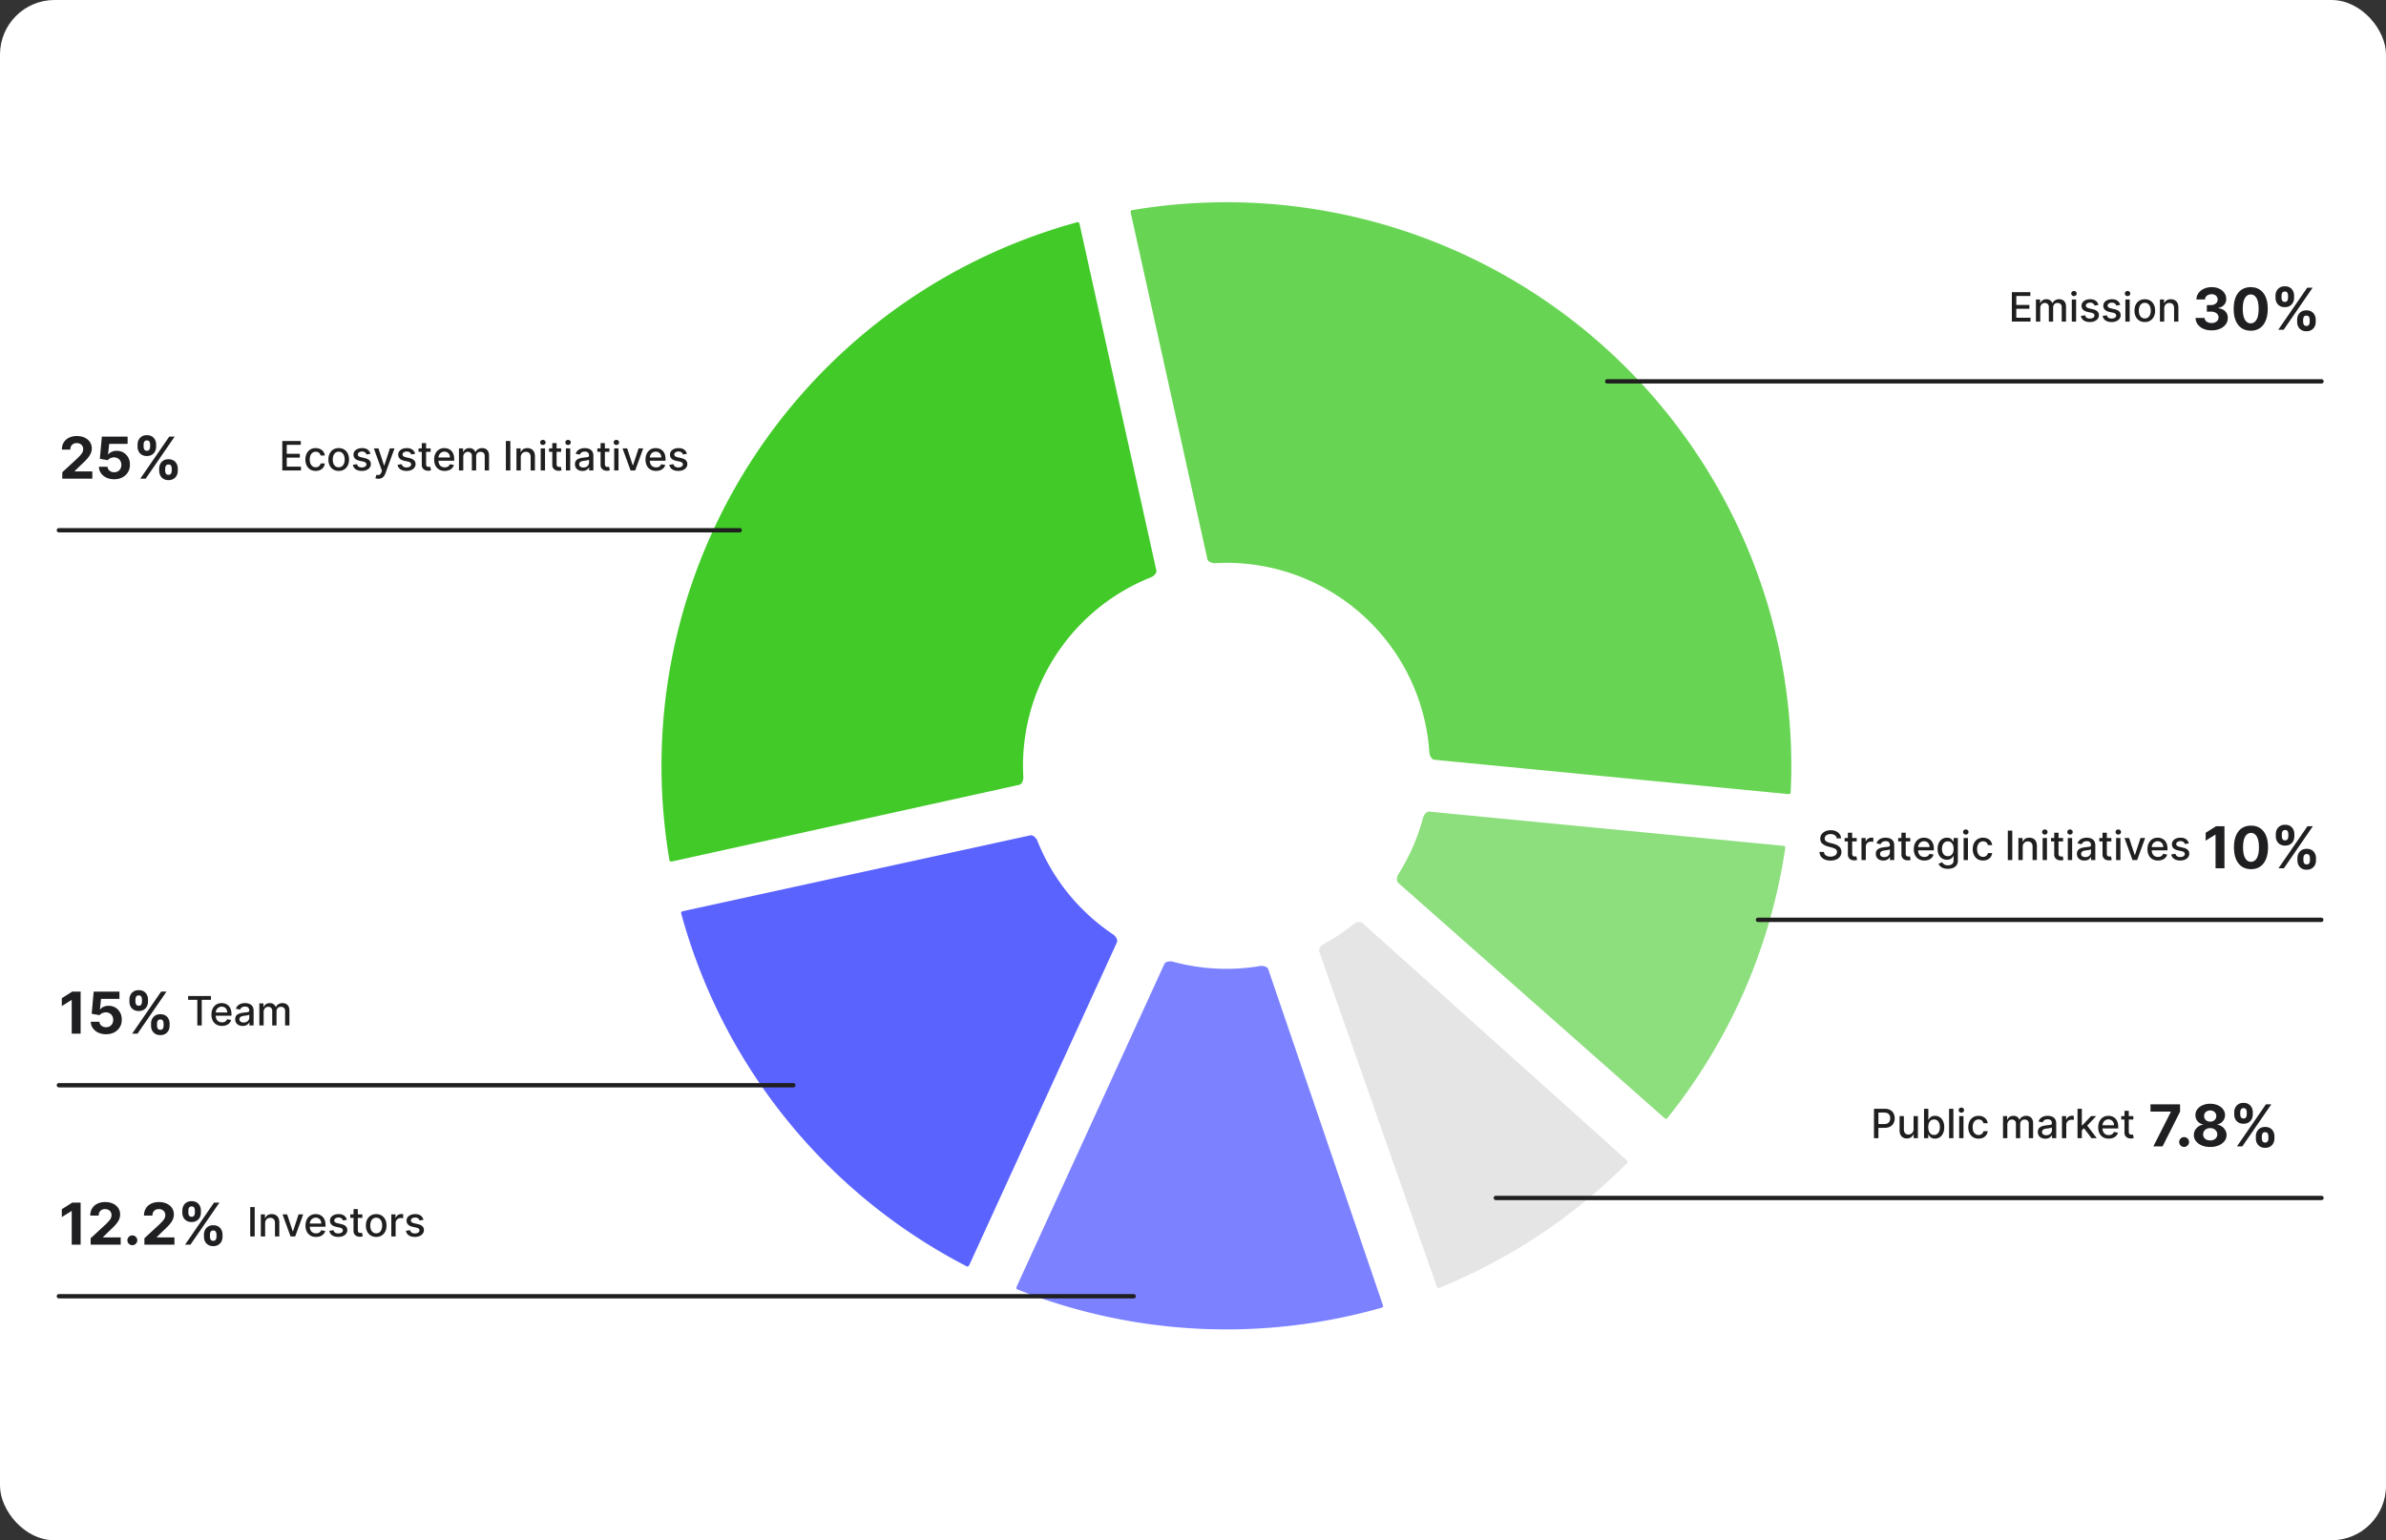 <svg xmlns="http://www.w3.org/2000/svg" width="350" height="226" fill="none"><rect width="100%" height="100%" fill="#333333" stroke="none"/><rect width="350" height="226" fill="#fff" rx="8"/><path fill="#fff" d="M8 26h333.929v174.114H8z"/><mask id="a" width="105" height="96" x="162" y="25" maskUnits="userSpaceOnUse" style="mask-type:luminance"><path fill="#fff" d="M261.956 120.324c2.336.227 4.425-1.48 4.537-3.819a86.357 86.357 0 0 0-5.906-35.779 86.516 86.516 0 0 0-23.187-33.11 86.755 86.755 0 0 0-35.722-18.997 86.86 86.86 0 0 0-36.299-1.552c-2.314.392-3.761 2.667-3.255 4.954l11.251 50.858c.506 2.287 2.779 3.695 5.122 3.569a26.03 26.03 0 0 1 18.652 6.494 25.962 25.962 0 0 1 6.956 9.933 25.901 25.901 0 0 1 1.744 7.766c.156 2.337 1.829 4.42 4.165 4.646l51.942 5.037Z"/></mask><g mask="url(#a)"><path fill="#67D553" stroke="#fff" stroke-linejoin="round" stroke-width="7.657" d="M261.956 120.324c2.336.227 4.425-1.48 4.537-3.819a86.357 86.357 0 0 0-5.906-35.779 86.516 86.516 0 0 0-23.187-33.11 86.755 86.755 0 0 0-35.722-18.997 86.86 86.86 0 0 0-36.299-1.552c-2.314.392-3.761 2.667-3.255 4.954l11.251 50.858c.506 2.287 2.779 3.695 5.122 3.569a26.03 26.03 0 0 1 18.652 6.494 25.962 25.962 0 0 1 6.956 9.933 25.901 25.901 0 0 1 1.744 7.766c.156 2.337 1.829 4.42 4.165 4.646l51.942 5.037Z"/></g><mask id="b" width="81" height="103" x="93" y="28" maskUnits="userSpaceOnUse" style="mask-type:luminance"><path fill="#fff" d="M162.092 32.028c-.507-2.287-2.779-3.741-5.043-3.124a86.774 86.774 0 0 0-26.843 12.565 86.586 86.586 0 0 0-23.402 24.376 86.41 86.41 0 0 0-12.275 31.459 86.355 86.355 0 0 0-.093 29.589c.393 2.309 2.673 3.752 4.965 3.246l50.954-11.25c2.292-.505 3.702-2.774 3.574-5.113a25.906 25.906 0 0 1 4.041-15.366 25.982 25.982 0 0 1 12.255-10.138c2.179-.87 3.645-3.103 3.139-5.39l-11.272-50.854Z"/></mask><g mask="url(#b)"><path fill="#41CA28" stroke="#fff" stroke-linejoin="round" stroke-width="7.657" d="M162.092 32.028c-.507-2.287-2.779-3.741-5.043-3.124a86.774 86.774 0 0 0-26.843 12.565 86.586 86.586 0 0 0-23.402 24.376 86.41 86.41 0 0 0-12.275 31.459 86.355 86.355 0 0 0-.093 29.589c.393 2.309 2.673 3.752 4.965 3.246l50.954-11.25c2.292-.505 3.702-2.774 3.574-5.113a25.906 25.906 0 0 1 4.041-15.366 25.982 25.982 0 0 1 12.255-10.138c2.179-.87 3.645-3.103 3.139-5.39l-11.272-50.854Z"/></g><mask id="c" width="72" height="72" x="96" y="118" maskUnits="userSpaceOnUse" style="mask-type:luminance"><path fill="#fff" d="M99.36 129.957c-2.293.501-3.755 2.766-3.142 5.027a86.468 86.468 0 0 0 16.214 31.72 86.672 86.672 0 0 0 27.642 22.517c2.085 1.075 4.612.127 5.587-2.003l21.672-47.38c.974-2.131.008-4.62-1.941-5.926a25.993 25.993 0 0 1-9.658-11.945c-.868-2.176-3.101-3.645-5.394-3.144l-50.98 11.134Z"/></mask><g mask="url(#c)"><path fill="#5B63FF" stroke="#fff" stroke-linejoin="round" stroke-width="7.657" d="M99.36 129.957c-2.293.501-3.755 2.766-3.142 5.027a86.468 86.468 0 0 0 16.214 31.72 86.672 86.672 0 0 0 27.642 22.517c2.085 1.075 4.612.127 5.587-2.003l21.672-47.38c.974-2.131.008-4.62-1.941-5.926a25.993 25.993 0 0 1-9.658-11.945c-.868-2.176-3.101-3.645-5.394-3.144l-50.98 11.134Z"/></g><mask id="d" width="65" height="53" x="201" y="115" maskUnits="userSpaceOnUse" style="mask-type:luminance"><path fill="#fff" d="M241.621 166.917c1.757 1.553 4.452 1.396 5.92-.432a86.434 86.434 0 0 0 18.136-41.575c.34-2.318-1.381-4.393-3.717-4.619l-51.944-5.015c-2.336-.226-4.379 1.497-4.982 3.761a25.925 25.925 0 0 1-3.118 7.148c-1.25 1.984-1.122 4.65.635 6.203l39.07 34.529Z"/></mask><g mask="url(#d)"><path fill="#8DDF7E" stroke="#fff" stroke-linejoin="round" stroke-width="7.657" d="M241.621 166.917c1.757 1.553 4.452 1.396 5.92-.432a86.434 86.434 0 0 0 18.136-41.575c.34-2.318-1.381-4.393-3.717-4.619l-51.944-5.015c-2.336-.226-4.379 1.497-4.982 3.761a25.925 25.925 0 0 1-3.118 7.148c-1.25 1.984-1.122 4.65.635 6.203l39.07 34.529Z"/></g><mask id="e" width="54" height="62" x="189" y="131" maskUnits="userSpaceOnUse" style="mask-type:luminance"><path fill="#fff" d="M207.142 190.026c.776 2.211 3.205 3.385 5.38 2.504a86.706 86.706 0 0 0 28.911-19.216c1.653-1.663 1.504-4.352-.241-5.919l-38.798-34.832c-1.745-1.566-4.414-1.392-6.247.072a25.943 25.943 0 0 1-3.776 2.509c-2.059 1.124-3.25 3.514-2.474 5.725l17.245 49.157Z"/></mask><g mask="url(#e)"><path fill="#E5E5E5" stroke="#fff" stroke-linejoin="round" stroke-width="7.657" d="M207.142 190.026c.776 2.211 3.205 3.385 5.38 2.504a86.706 86.706 0 0 0 28.911-19.216c1.653-1.663 1.504-4.352-.241-5.919l-38.798-34.832c-1.745-1.566-4.414-1.392-6.247.072a25.943 25.943 0 0 1-3.776 2.509c-2.059 1.124-3.25 3.514-2.474 5.725l17.245 49.157Z"/></g><mask id="f" width="62" height="62" x="145" y="137" maskUnits="userSpaceOnUse" style="mask-type:luminance"><path fill="#fff" d="M145.641 187.209c-.975 2.131-.039 4.657 2.141 5.525a86.856 86.856 0 0 0 56.012 2.804c2.256-.645 3.441-3.066 2.684-5.283l-16.824-49.302c-.757-2.217-3.172-3.365-5.487-2.98a26.08 26.08 0 0 1-11.083-.555c-2.265-.614-4.783.287-5.758 2.417l-21.685 47.374Z"/></mask><g mask="url(#f)"><path fill="#7C82FF" stroke="#fff" stroke-linejoin="round" stroke-width="7.657" d="M145.641 187.209c-.975 2.131-.039 4.657 2.141 5.525a86.856 86.856 0 0 0 56.012 2.804c2.256-.645 3.441-3.066 2.684-5.283l-16.824-49.302c-.757-2.217-3.172-3.365-5.487-2.98a26.08 26.08 0 0 1-11.083-.555c-2.265-.614-4.783.287-5.758 2.417l-21.685 47.374Z"/></g><path fill="#1F1F1F" d="M295.117 47.186v-4.319h2.713v.561h-2.06v1.316h1.918v.559h-1.918v1.322h2.085v.56h-2.738Zm3.534 0v-3.24h.607v.528h.04a.835.835 0 0 1 .331-.417.984.984 0 0 1 .552-.152c.217 0 .398.05.545.152.148.101.257.24.328.417h.033a.916.916 0 0 1 .37-.413 1.13 1.13 0 0 1 .604-.156c.295 0 .535.092.721.276.187.184.281.462.281.833v2.172h-.632v-2.113c0-.22-.06-.378-.18-.477a.651.651 0 0 0-.429-.147c-.205 0-.365.063-.479.19a.69.69 0 0 0-.171.482v2.065h-.63v-2.153a.565.565 0 0 0-.165-.424.59.59 0 0 0-.429-.16.611.611 0 0 0-.331.095.697.697 0 0 0-.243.259.788.788 0 0 0-.091.386v1.997h-.632Zm5.258 0v-3.24h.632v3.24h-.632Zm.319-3.739a.401.401 0 0 1-.283-.11.358.358 0 0 1-.116-.265c0-.104.039-.193.116-.266a.398.398 0 0 1 .283-.112.39.39 0 0 1 .281.112.354.354 0 0 1 0 .531.393.393 0 0 1-.281.11Zm3.595 1.29-.573.102a.681.681 0 0 0-.114-.209.561.561 0 0 0-.207-.162.748.748 0 0 0-.327-.063.787.787 0 0 0-.448.12c-.12.079-.18.18-.18.306 0 .108.04.195.121.26.08.067.209.121.388.163l.516.118c.298.07.521.175.668.319a.75.75 0 0 1 .219.559.845.845 0 0 1-.169.518c-.111.15-.267.269-.467.354a1.728 1.728 0 0 1-.691.129c-.363 0-.66-.077-.889-.232a.978.978 0 0 1-.423-.664l.611-.093a.581.581 0 0 0 .235.36c.118.081.272.12.462.12.207 0 .373-.042.497-.128.123-.087.186-.193.186-.318a.332.332 0 0 0-.115-.255.744.744 0 0 0-.344-.156l-.549-.12c-.303-.07-.527-.179-.672-.33a.793.793 0 0 1-.216-.57c0-.192.054-.36.161-.503.107-.143.255-.255.444-.335.188-.081.405-.122.648-.122.351 0 .627.076.829.228.201.15.334.352.399.605Zm3.19 0-.573.102a.681.681 0 0 0-.114-.209.57.57 0 0 0-.207-.162.752.752 0 0 0-.328-.063.783.783 0 0 0-.447.12c-.12.079-.18.18-.18.306 0 .108.04.195.12.26.081.067.21.121.389.163l.515.118c.299.07.522.175.668.319.147.143.22.33.22.559a.845.845 0 0 1-.169.518c-.111.15-.267.269-.467.354a1.731 1.731 0 0 1-.691.129c-.363 0-.66-.077-.889-.232a.978.978 0 0 1-.423-.664l.611-.093a.584.584 0 0 0 .234.36c.119.081.273.12.463.12.207 0 .372-.042.496-.128.124-.087.186-.193.186-.318a.331.331 0 0 0-.114-.255.744.744 0 0 0-.344-.156l-.549-.12c-.303-.07-.527-.179-.672-.33a.793.793 0 0 1-.216-.57c0-.192.054-.36.161-.503.107-.143.255-.255.443-.335.189-.081.405-.122.649-.122.351 0 .627.076.828.228.202.15.335.352.4.605Zm.757 2.449v-3.24h.632v3.24h-.632Zm.32-3.739a.404.404 0 0 1-.284-.11.358.358 0 0 1-.116-.265c0-.104.039-.193.116-.266a.4.4 0 0 1 .284-.112c.109 0 .203.038.281.112a.357.357 0 0 1 0 .531.397.397 0 0 1-.281.11Zm2.529 3.804c-.304 0-.57-.07-.797-.209a1.417 1.417 0 0 1-.528-.584 1.94 1.94 0 0 1-.188-.877c0-.336.063-.63.188-.881.126-.252.302-.447.528-.587.227-.139.493-.208.797-.208.304 0 .57.07.797.208.226.14.402.335.528.587.125.251.188.545.188.881 0 .335-.063.627-.188.877-.126.25-.302.445-.528.584-.227.14-.493.209-.797.209Zm.002-.529a.757.757 0 0 0 .49-.156.912.912 0 0 0 .288-.416c.063-.172.095-.363.095-.571 0-.207-.032-.396-.095-.57a.927.927 0 0 0-.288-.419.751.751 0 0 0-.49-.158.764.764 0 0 0-.494.158.946.946 0 0 0-.29.42 1.7 1.7 0 0 0-.092.569c0 .208.031.398.092.571a.93.93 0 0 0 .29.416.77.77 0 0 0 .494.156Zm2.848-1.46v1.924h-.632v-3.24h.606v.528h.04a.93.93 0 0 1 .351-.413c.161-.104.363-.156.606-.156.222 0 .415.046.582.139a.928.928 0 0 1 .386.41c.092.18.137.404.137.672v2.06h-.631v-1.984c0-.235-.062-.419-.184-.55-.123-.134-.291-.2-.505-.2a.796.796 0 0 0-.391.094.685.685 0 0 0-.268.278.913.913 0 0 0-.097.439Z"/><path fill="#1F1F22" d="M324.414 48.473c-.451 0-.852-.077-1.204-.232a2.057 2.057 0 0 1-.831-.645 1.626 1.626 0 0 1-.311-.951h1.316c.008.15.058.283.148.397.093.113.216.2.369.262.152.063.325.094.516.094.199 0 .375-.036.528-.106a.863.863 0 0 0 .359-.292.732.732 0 0 0 .13-.43.718.718 0 0 0-.139-.438.881.881 0 0 0-.392-.3 1.527 1.527 0 0 0-.604-.11h-.577v-.957h.577c.197 0 .371-.034.522-.102a.84.84 0 0 0 .356-.284.732.732 0 0 0 .127-.427.743.743 0 0 0-.419-.684 1.005 1.005 0 0 0-.459-.1c-.177 0-.339.033-.486.097a.844.844 0 0 0-.353.268.7.7 0 0 0-.142.41h-1.253c.006-.356.108-.67.305-.94.197-.271.463-.483.797-.636a2.693 2.693 0 0 1 1.138-.232c.426 0 .8.078 1.12.232.32.155.568.364.745.627.179.26.268.554.266.88.002.345-.106.633-.323.864a1.474 1.474 0 0 1-.842.44v.048c.455.058.801.216 1.038.473.239.255.358.574.356.958.002.351-.1.663-.305.937a2.04 2.04 0 0 1-.842.644 3.044 3.044 0 0 1-1.231.235Zm5.741.051c-.519-.002-.966-.13-1.34-.382-.372-.253-.659-.62-.86-1.1-.199-.48-.298-1.057-.296-1.732 0-.673.1-1.246.299-1.72.201-.474.488-.834.86-1.081.374-.25.82-.374 1.337-.374s.962.125 1.334.374c.375.249.662.61.863 1.084.202.472.301 1.044.299 1.717 0 .677-.1 1.255-.302 1.735-.199.48-.484.847-.857 1.1-.372.253-.818.38-1.337.38Zm0-1.081c.354 0 .637-.178.848-.533.212-.356.316-.889.314-1.6 0-.468-.048-.858-.145-1.169-.094-.31-.229-.545-.404-.701a.883.883 0 0 0-.613-.235c-.352 0-.634.175-.845.527-.211.351-.318.877-.32 1.578 0 .474.047.87.142 1.187.097.315.232.552.408.711.174.157.38.235.615.235Zm6.812-.211v-.325c0-.247.052-.474.157-.681.106-.209.26-.376.462-.5.203-.127.45-.19.742-.19.296 0 .544.062.745.187.203.124.357.291.459.5.105.207.157.435.157.684v.325c0 .247-.052.475-.157.684a1.217 1.217 0 0 1-.462.497c-.203.126-.45.19-.742.19-.296 0-.544-.064-.746-.19a1.22 1.22 0 0 1-.458-.497 1.501 1.501 0 0 1-.157-.684Zm.878-.325v.325a.84.84 0 0 0 .102.404c.071.126.198.19.381.19s.308-.063.374-.187a.826.826 0 0 0 .103-.407v-.325a.882.882 0 0 0-.097-.41c-.064-.127-.191-.19-.38-.19-.181 0-.307.063-.378.19a.831.831 0 0 0-.105.41Zm-4.051-3.205v-.326c0-.249.054-.476.16-.683.107-.21.261-.376.462-.5.203-.125.449-.187.737-.187.298 0 .547.062.748.187.201.124.355.29.459.5.105.207.157.434.157.683v.326c0 .249-.053.477-.16.683a1.227 1.227 0 0 1-.462.498c-.201.122-.449.183-.742.183-.294 0-.543-.062-.746-.187a1.256 1.256 0 0 1-.459-.497 1.518 1.518 0 0 1-.154-.68Zm.885-.326v.326c0 .146.034.282.102.406.071.125.194.187.372.187.185 0 .311-.062.377-.187a.834.834 0 0 0 .102-.406v-.326a.895.895 0 0 0-.096-.41c-.064-.126-.192-.19-.383-.19-.18 0-.303.065-.372.194a.859.859 0 0 0-.102.406Zm-.486 5.013 4.25-6.17h.791l-4.25 6.17h-.791Z"/><path fill="#1F1F1F" d="m340.537 55.639.032.001a.318.318 0 0 1 0 .633l-.032.002H235.782a.319.319 0 1 1 0-.636h104.755ZM108.507 77.48l.032.002a.319.319 0 0 1 .287.317c0 .164-.126.3-.287.316l-.032.002H8.639a.318.318 0 1 1 0-.636h99.868ZM41.41 69.03v-4.318h2.713v.56h-2.06v1.317h1.918v.558h-1.918v1.323h2.085v.56H41.41Zm4.901.066c-.314 0-.584-.071-.81-.213a1.41 1.41 0 0 1-.52-.593 1.968 1.968 0 0 1-.183-.864c0-.33.062-.62.186-.871.124-.253.299-.45.524-.593a1.46 1.46 0 0 1 .797-.213c.246 0 .466.046.659.137.193.09.349.217.467.38.12.163.19.353.213.572h-.614a.733.733 0 0 0-.233-.393c-.12-.11-.28-.164-.481-.164a.786.786 0 0 0-.463.139.896.896 0 0 0-.307.392c-.073.169-.11.368-.11.6 0 .235.036.439.108.61a.911.911 0 0 0 .304.4.786.786 0 0 0 .468.14c.12 0 .228-.022.325-.065a.665.665 0 0 0 .247-.192.72.72 0 0 0 .142-.3h.614c-.022.21-.09.397-.204.561a1.183 1.183 0 0 1-.46.388c-.19.095-.412.142-.669.142Zm3.376 0c-.304 0-.57-.07-.797-.209a1.409 1.409 0 0 1-.528-.584 1.936 1.936 0 0 1-.188-.877c0-.336.063-.63.188-.882.125-.251.302-.447.528-.586.227-.14.493-.209.797-.209.304 0 .57.07.796.21.227.138.403.334.529.585.125.252.188.546.188.882 0 .334-.063.627-.189.877-.125.25-.3.445-.528.584-.226.14-.492.209-.796.209Zm.002-.53c.197 0 .36-.052.49-.156a.912.912 0 0 0 .287-.415c.064-.173.096-.363.096-.571 0-.207-.032-.397-.096-.57a.924.924 0 0 0-.287-.42.751.751 0 0 0-.49-.157.764.764 0 0 0-.494.158.942.942 0 0 0-.29.42 1.677 1.677 0 0 0-.093.569c0 .208.031.398.093.571a.93.93 0 0 0 .29.415.77.77 0 0 0 .494.156Zm4.648-1.984-.573.102a.675.675 0 0 0-.114-.21.564.564 0 0 0-.207-.162.75.75 0 0 0-.328-.063.787.787 0 0 0-.447.12c-.12.079-.18.181-.18.306 0 .108.04.195.12.262.08.066.21.12.39.162l.515.118c.298.069.52.175.667.318.147.144.22.33.22.56a.85.85 0 0 1-.169.518c-.111.15-.267.268-.467.354a1.732 1.732 0 0 1-.69.129c-.364 0-.66-.078-.89-.232a.982.982 0 0 1-.423-.665l.61-.092c.039.159.117.279.235.36a.81.81 0 0 0 .463.12c.207 0 .372-.042.496-.128.125-.087.187-.193.187-.318a.33.33 0 0 0-.115-.256.746.746 0 0 0-.344-.156l-.55-.12c-.302-.069-.526-.178-.671-.329a.793.793 0 0 1-.216-.571c0-.192.054-.359.16-.502.108-.143.256-.255.444-.335.19-.082.405-.123.65-.123.35 0 .626.076.827.228.202.15.335.352.4.605Zm1.157 3.663a1.336 1.336 0 0 1-.431-.07l.152-.516c.116.03.218.044.308.04a.368.368 0 0 0 .24-.101.777.777 0 0 0 .185-.31l.078-.215-1.187-3.281h.676l.822 2.513h.034l.822-2.513h.678l-1.338 3.67a1.46 1.46 0 0 1-.236.429.917.917 0 0 1-.342.265c-.133.06-.286.089-.46.089Zm5.402-3.663-.572.102a.676.676 0 0 0-.114-.21.567.567 0 0 0-.208-.162.75.75 0 0 0-.327-.063c-.179 0-.328.04-.448.12-.12.079-.18.181-.18.306 0 .108.04.195.121.262.08.066.21.12.389.162l.515.118c.299.069.521.175.668.318.146.144.22.33.22.56a.849.849 0 0 1-.17.518 1.11 1.11 0 0 1-.466.354 1.73 1.73 0 0 1-.691.129c-.364 0-.66-.078-.89-.232a.98.98 0 0 1-.422-.665l.61-.092c.039.159.117.279.235.36a.81.81 0 0 0 .463.12c.207 0 .372-.042.496-.128.124-.087.186-.193.186-.318a.33.33 0 0 0-.114-.256.747.747 0 0 0-.344-.156l-.55-.12c-.302-.069-.527-.178-.672-.329a.794.794 0 0 1-.215-.571c0-.192.053-.359.16-.502a1.05 1.05 0 0 1 .444-.335c.189-.082.405-.123.649-.123.35 0 .627.076.828.228.202.15.334.352.4.605Zm2.273-.79v.506h-1.772v-.506h1.772Zm-1.297-.776h.632v3.063c0 .123.018.215.055.277.036.06.083.102.141.124a.562.562 0 0 0 .192.031c.05 0 .096-.003.133-.01l.09-.017.113.521a1.22 1.22 0 0 1-.41.068 1.113 1.113 0 0 1-.465-.089.799.799 0 0 1-.348-.287.843.843 0 0 1-.133-.487v-3.194Zm3.36 4.08c-.32 0-.595-.068-.826-.205a1.388 1.388 0 0 1-.533-.58 1.956 1.956 0 0 1-.186-.879c0-.332.062-.624.186-.877.126-.253.3-.45.524-.593a1.45 1.45 0 0 1 .79-.213c.184 0 .361.03.533.091.172.06.326.155.462.285.137.129.245.297.324.504.079.205.118.454.118.748v.224h-2.58v-.473h1.96a.93.93 0 0 0-.1-.44.766.766 0 0 0-.712-.418.827.827 0 0 0-.465.13.877.877 0 0 0-.305.338.973.973 0 0 0-.105.45v.368c0 .217.038.401.114.553a.825.825 0 0 0 .323.348.96.96 0 0 0 .484.118c.12 0 .23-.017.328-.05a.675.675 0 0 0 .42-.411l.598.107a1.08 1.08 0 0 1-.258.461 1.245 1.245 0 0 1-.463.306 1.731 1.731 0 0 1-.631.108Zm2.093-.066v-3.238h.606v.527h.04a.837.837 0 0 1 .332-.418.979.979 0 0 1 .552-.152c.216 0 .398.051.545.152.148.101.257.24.327.418h.034c.077-.173.2-.311.37-.414a1.13 1.13 0 0 1 .604-.156c.294 0 .535.093.72.277.188.184.282.462.282.833v2.171h-.632v-2.112c0-.22-.06-.379-.18-.477a.655.655 0 0 0-.429-.148c-.205 0-.365.064-.48.19a.69.69 0 0 0-.17.483v2.064h-.63v-2.153a.564.564 0 0 0-.165-.423.59.59 0 0 0-.429-.16c-.12 0-.23.031-.331.094a.695.695 0 0 0-.243.26.792.792 0 0 0-.091.386v1.996h-.632Zm7.536-4.318v4.318h-.653v-4.318h.653Zm1.532 2.395v1.923h-.632v-3.238h.607v.527h.04a.927.927 0 0 1 .35-.414c.16-.104.363-.156.607-.156.22 0 .415.047.58.14a.93.93 0 0 1 .388.409c.091.18.137.405.137.672v2.06h-.632v-1.984c0-.235-.061-.418-.184-.55-.122-.134-.29-.2-.505-.2a.792.792 0 0 0-.39.094.684.684 0 0 0-.269.279.92.92 0 0 0-.097.438Zm2.924 1.923v-3.238h.632v3.238h-.632Zm.32-3.738a.402.402 0 0 1-.284-.11.356.356 0 0 1-.116-.265c0-.104.039-.193.116-.266a.399.399 0 0 1 .283-.112.39.39 0 0 1 .28.112.35.35 0 0 1 .12.266c0 .102-.04.19-.12.265a.393.393 0 0 1-.28.11Zm2.677.5v.506H80.54v-.506h1.773Zm-1.298-.776h.632v3.063c0 .123.018.215.055.277.037.06.084.102.141.124.06.021.124.031.193.031.05 0 .095-.003.133-.01l.089-.017.114.521a1.224 1.224 0 0 1-.41.068 1.112 1.112 0 0 1-.465-.089.797.797 0 0 1-.349-.287.843.843 0 0 1-.133-.487v-3.194Zm1.996 4.014v-3.238h.632v3.238h-.632Zm.32-3.738a.402.402 0 0 1-.284-.11.356.356 0 0 1-.116-.265c0-.104.039-.193.116-.266a.399.399 0 0 1 .284-.112.39.39 0 0 1 .28.112.35.35 0 0 1 .119.266c0 .102-.04.19-.119.265a.394.394 0 0 1-.28.11Zm2.106 3.81c-.205 0-.391-.038-.557-.114a.94.94 0 0 1-.396-.335.962.962 0 0 1-.143-.538c0-.182.035-.333.105-.45a.78.78 0 0 1 .286-.281c.12-.07.253-.121.401-.156.148-.035.299-.063.452-.08l.474-.056a.69.69 0 0 0 .263-.073c.056-.034.083-.089.083-.165v-.014c0-.185-.052-.327-.156-.428-.103-.102-.257-.152-.46-.152-.214 0-.381.047-.504.14a.756.756 0 0 0-.251.31l-.594-.134c.07-.197.173-.356.308-.477.137-.122.294-.21.472-.265.177-.057.364-.085.56-.085.13 0 .266.016.412.047.146.03.283.084.41.164.128.08.233.195.314.344.082.148.123.34.123.576v2.15h-.617v-.442h-.026a.89.89 0 0 1-.183.24.97.97 0 0 1-.315.196 1.22 1.22 0 0 1-.46.078Zm.138-.506a.906.906 0 0 0 .448-.103.725.725 0 0 0 .285-.27.698.698 0 0 0 .1-.36v-.418a.33.33 0 0 1-.132.063 2.07 2.07 0 0 1-.218.048 28.13 28.13 0 0 1-.433.062 1.574 1.574 0 0 0-.335.078c-.1.036-.18.089-.242.158a.396.396 0 0 0-.088.27c0 .156.058.274.173.354a.768.768 0 0 0 .442.118Zm3.82-2.804v.506h-1.772v-.506h1.772Zm-1.297-.776h.632v3.063c0 .123.018.215.054.277.037.06.084.102.142.124.06.021.123.031.192.031.051 0 .095-.003.133-.01a4.62 4.62 0 0 0 .09-.017l.113.521a1.224 1.224 0 0 1-.41.068 1.112 1.112 0 0 1-.464-.089.794.794 0 0 1-.349-.287.843.843 0 0 1-.133-.487v-3.194Zm1.996 4.014v-3.238h.632v3.238h-.632Zm.319-3.738a.402.402 0 0 1-.283-.11.356.356 0 0 1-.117-.265c0-.104.04-.193.117-.266a.399.399 0 0 1 .283-.112.39.39 0 0 1 .28.112.35.35 0 0 1 .12.266c0 .102-.04.19-.12.265a.394.394 0 0 1-.28.11Zm3.939.5-1.177 3.238H92.5l-1.18-3.238H92l.821 2.492h.034l.82-2.492h.678Zm1.882 3.304c-.32 0-.596-.068-.827-.205a1.39 1.39 0 0 1-.532-.58 1.96 1.96 0 0 1-.186-.879c0-.332.062-.624.186-.877.125-.253.3-.45.524-.593.226-.142.489-.213.79-.213.184 0 .361.03.533.091.172.06.326.155.462.285.137.129.245.297.324.504.079.205.118.454.118.748v.224h-2.58v-.473h1.96a.93.93 0 0 0-.1-.44.766.766 0 0 0-.712-.418.827.827 0 0 0-.465.13.878.878 0 0 0-.305.338.974.974 0 0 0-.105.45v.368c0 .217.038.401.114.553a.827.827 0 0 0 .323.348.96.96 0 0 0 .484.118c.12 0 .229-.017.328-.05a.675.675 0 0 0 .42-.411l.598.107c-.048.175-.134.33-.258.461a1.249 1.249 0 0 1-.463.306 1.732 1.732 0 0 1-.631.108Zm4.525-2.514-.573.102a.68.68 0 0 0-.114-.21.57.57 0 0 0-.207-.162.75.75 0 0 0-.327-.063c-.18 0-.329.04-.448.12-.12.079-.18.181-.18.306 0 .108.04.195.12.262.08.066.21.12.39.162l.515.118c.298.069.521.175.667.318.147.144.22.33.22.56a.846.846 0 0 1-.169.518c-.111.15-.267.268-.467.354a1.73 1.73 0 0 1-.69.129c-.364 0-.66-.078-.89-.232a.98.98 0 0 1-.423-.665l.61-.092c.039.159.117.279.236.36a.81.81 0 0 0 .462.12c.207 0 .373-.042.496-.128.124-.087.186-.193.186-.318a.33.33 0 0 0-.114-.256.742.742 0 0 0-.344-.156l-.55-.12c-.302-.069-.526-.178-.671-.329a.794.794 0 0 1-.216-.571c0-.192.054-.359.16-.502.108-.143.256-.255.445-.335.188-.082.404-.123.648-.123.351 0 .627.076.828.228.202.15.335.352.4.605Z"/><path fill="#1F1F22" d="M9.138 70.233v-.94l2.2-2.034c.188-.18.345-.343.472-.487a1.85 1.85 0 0 0 .292-.425c.067-.14.1-.292.1-.455a.855.855 0 0 0-.124-.467.813.813 0 0 0-.338-.304 1.063 1.063 0 0 0-.486-.108c-.189 0-.354.038-.495.114a.79.79 0 0 0-.326.328 1.064 1.064 0 0 0-.114.51h-1.24c0-.404.09-.755.274-1.052.183-.297.44-.527.77-.69a2.55 2.55 0 0 1 1.14-.244c.443 0 .828.079 1.156.235.33.155.587.37.77.645.183.275.275.59.275.946 0 .233-.047.462-.14.69-.09.226-.252.478-.485.755-.234.276-.563.606-.987.992l-.903.882v.042h2.596v1.067H9.138Zm7.612.084c-.427 0-.807-.078-1.141-.235a1.985 1.985 0 0 1-.79-.648 1.66 1.66 0 0 1-.306-.946h1.268a.77.77 0 0 0 .302.582c.187.149.41.223.667.223.205 0 .386-.045.543-.136a.972.972 0 0 0 .371-.382c.09-.165.136-.354.136-.566 0-.217-.046-.408-.139-.573a.982.982 0 0 0-.377-.386 1.113 1.113 0 0 0-.552-.141c-.181 0-.357.037-.529.112a.952.952 0 0 0-.395.304l-1.162-.208.293-3.253h3.779v1.066h-2.702l-.16 1.545h.037c.108-.152.272-.279.492-.38.219-.1.464-.15.736-.15.372 0 .704.088.996.262.292.175.522.415.691.72.17.303.253.653.25 1.048.003.416-.094.785-.289 1.109a2.041 2.041 0 0 1-.812.759c-.346.182-.748.274-1.207.274Zm6.604-1.241v-.325c0-.247.052-.474.157-.681.106-.209.26-.376.462-.5.203-.127.45-.19.742-.19.296 0 .544.062.745.187.204.125.357.291.46.5.104.207.156.435.156.684v.325c0 .247-.052.475-.157.684a1.22 1.22 0 0 1-.462.497c-.203.126-.45.19-.742.19-.296 0-.544-.064-.746-.19a1.225 1.225 0 0 1-.458-.497 1.503 1.503 0 0 1-.157-.684Zm.878-.325v.325c0 .143.034.277.103.403.07.127.197.19.38.19s.308-.062.374-.186a.831.831 0 0 0 .103-.407v-.325a.89.89 0 0 0-.097-.41c-.064-.126-.19-.19-.38-.19-.181 0-.307.064-.377.19a.83.83 0 0 0-.106.41Zm-4.05-3.206v-.325c0-.249.053-.477.16-.683.106-.21.26-.376.461-.5.203-.125.449-.187.737-.187.297 0 .547.062.748.186.201.125.354.291.46.5.104.207.156.435.156.684v.326c0 .248-.053.476-.16.683a1.22 1.22 0 0 1-.462.497c-.201.123-.448.184-.742.184a1.4 1.4 0 0 1-.746-.187 1.253 1.253 0 0 1-.459-.496 1.51 1.51 0 0 1-.154-.681Zm.884-.325v.326c0 .146.034.282.103.406.07.125.194.187.37.187.186 0 .312-.062.378-.187a.83.83 0 0 0 .103-.406v-.326a.889.889 0 0 0-.097-.41c-.064-.126-.192-.19-.383-.19-.18 0-.303.065-.371.194a.852.852 0 0 0-.103.406Zm-.486 5.013 4.25-6.17h.79l-4.25 6.17h-.79Z"/><path fill="#1F1F1F" d="M116.369 158.914a.318.318 0 1 1 0 .636H8.639a.318.318 0 1 1 0-.636h107.73ZM27.596 146.705v-.56h3.349v.56h-1.35v3.758h-.651v-3.758h-1.348Zm4.966 3.823a1.6 1.6 0 0 1-.826-.204 1.389 1.389 0 0 1-.533-.58 1.96 1.96 0 0 1-.186-.88c0-.331.062-.624.186-.877.126-.253.3-.45.524-.592.226-.142.489-.213.79-.213.183 0 .361.03.533.09.172.061.326.156.463.285.136.13.244.297.323.504.079.206.118.455.118.749v.223h-2.58v-.472h1.961a.93.93 0 0 0-.101-.441.763.763 0 0 0-.286-.305.794.794 0 0 0-.426-.112.827.827 0 0 0-.465.13.882.882 0 0 0-.304.338.969.969 0 0 0-.106.449v.369c0 .216.038.4.114.552a.823.823 0 0 0 .323.348c.138.079.3.118.484.118.12 0 .229-.017.328-.05a.679.679 0 0 0 .42-.411l.598.107c-.048.176-.134.33-.258.462a1.245 1.245 0 0 1-.462.306 1.75 1.75 0 0 1-.632.107Zm3.037.006c-.205 0-.391-.037-.557-.113a.94.94 0 0 1-.395-.336.958.958 0 0 1-.144-.537c0-.183.035-.333.105-.452a.78.78 0 0 1 .286-.28c.12-.069.253-.121.401-.156a3.97 3.97 0 0 1 .452-.08l.474-.055a.701.701 0 0 0 .264-.074c.055-.034.082-.088.082-.164v-.015c0-.184-.052-.327-.156-.428-.103-.101-.257-.152-.46-.152-.214 0-.381.047-.504.141a.763.763 0 0 0-.251.31l-.594-.135c.07-.196.173-.355.309-.476.136-.123.293-.211.47-.266a1.85 1.85 0 0 1 .973-.038c.146.03.283.085.41.165.128.08.233.195.314.343.082.148.123.34.123.576v2.151h-.617v-.443h-.025a.877.877 0 0 1-.184.24.99.99 0 0 1-.315.197 1.244 1.244 0 0 1-.46.077Zm.138-.505a.908.908 0 0 0 .448-.104.726.726 0 0 0 .285-.27.696.696 0 0 0 .1-.36v-.418a.326.326 0 0 1-.132.064 2.104 2.104 0 0 1-.217.048l-.24.036-.194.025a1.517 1.517 0 0 0-.335.078.57.57 0 0 0-.241.158.397.397 0 0 0-.09.27c0 .156.059.274.174.354a.766.766 0 0 0 .442.119Zm2.305.434v-3.239h.607v.527h.04a.834.834 0 0 1 .332-.417.98.98 0 0 1 .551-.152c.217 0 .399.051.545.152a.89.89 0 0 1 .328.417h.033c.078-.173.201-.31.37-.413a1.13 1.13 0 0 1 .604-.156c.295 0 .535.092.72.276.188.184.282.462.282.833v2.172h-.632v-2.113c0-.219-.06-.378-.18-.477a.656.656 0 0 0-.428-.147c-.206 0-.366.063-.48.19a.688.688 0 0 0-.171.482v2.065h-.63v-2.153a.565.565 0 0 0-.164-.424.589.589 0 0 0-.43-.16c-.12 0-.23.031-.331.095a.698.698 0 0 0-.243.259.794.794 0 0 0-.091.386v1.997h-.632Z"/><path fill="#1F1F22" d="M11.827 145.495v6.17H10.52v-4.932h-.036l-1.416.886v-1.157l1.53-.967h1.23Zm3.727 6.254c-.427 0-.807-.079-1.141-.235a1.99 1.99 0 0 1-.79-.648 1.66 1.66 0 0 1-.306-.946h1.268a.771.771 0 0 0 .302.582c.187.148.41.223.667.223.205 0 .386-.046.543-.136a.972.972 0 0 0 .371-.382 1.16 1.16 0 0 0 .136-.567c0-.217-.046-.408-.139-.572a.983.983 0 0 0-.377-.386 1.116 1.116 0 0 0-.552-.141c-.181 0-.357.037-.528.111a.956.956 0 0 0-.396.304l-1.162-.207.293-3.254h3.779v1.067H14.82l-.16 1.545h.037a1.2 1.2 0 0 1 .492-.38c.219-.1.464-.15.736-.15.372 0 .704.087.996.262.292.174.522.414.691.72.17.303.253.653.25 1.048.003.416-.094.785-.289 1.109a2.045 2.045 0 0 1-.812.759c-.346.183-.748.274-1.207.274Zm6.604-1.241v-.326c0-.247.052-.474.157-.68.106-.209.26-.376.461-.501.204-.126.451-.189.743-.189.296 0 .544.062.746.186.203.125.356.292.458.501.105.206.157.434.157.683v.326c0 .247-.052.475-.157.684a1.22 1.22 0 0 1-.461.496c-.204.127-.451.19-.743.19-.296 0-.544-.063-.745-.19a1.226 1.226 0 0 1-.46-.496 1.507 1.507 0 0 1-.156-.684Zm.878-.326v.326c0 .142.034.277.103.403.07.127.197.19.38.19s.308-.062.374-.187a.829.829 0 0 0 .103-.406v-.326a.888.888 0 0 0-.097-.409c-.064-.127-.19-.19-.38-.19-.181 0-.307.063-.377.19a.827.827 0 0 0-.106.409Zm-4.05-3.205v-.325c0-.249.053-.477.16-.684.106-.209.26-.375.461-.5.204-.124.45-.187.737-.187.298 0 .547.063.748.187.202.125.355.291.46.5.104.207.156.435.156.684v.325c0 .249-.053.477-.16.684a1.216 1.216 0 0 1-.462.497c-.2.123-.448.184-.742.184s-.543-.062-.746-.187a1.248 1.248 0 0 1-.458-.497 1.512 1.512 0 0 1-.154-.681Zm.884-.325v.325c0 .147.034.282.103.407.07.125.194.187.37.187.186 0 .312-.062.378-.187a.832.832 0 0 0 .103-.407v-.325a.892.892 0 0 0-.097-.41c-.064-.126-.192-.189-.383-.189-.18 0-.303.064-.371.192a.858.858 0 0 0-.103.407Zm-.486 5.013 4.25-6.17h.79l-4.25 6.17h-.79Z"/><path fill="#1F1F1F" d="m166.303 189.873.032.002a.319.319 0 0 1 0 .633l-.032.001H8.639a.318.318 0 1 1 0-.636h157.664ZM37.36 177.105v4.319h-.653v-4.319h.653Zm1.532 2.396v1.923h-.632v-3.239h.606v.527h.04a.929.929 0 0 1 .351-.413c.16-.104.363-.156.607-.156.22 0 .414.046.58.139a.932.932 0 0 1 .387.409c.092.182.137.406.137.673v2.06h-.631v-1.985c0-.234-.062-.418-.184-.55-.123-.133-.29-.2-.505-.2a.795.795 0 0 0-.39.095.683.683 0 0 0-.27.278.918.918 0 0 0-.096.439Zm5.584-1.316-1.177 3.239h-.676l-1.179-3.239h.678l.822 2.492h.034l.82-2.492h.678Zm1.882 3.304a1.6 1.6 0 0 1-.826-.204 1.39 1.39 0 0 1-.533-.58 1.965 1.965 0 0 1-.186-.88c0-.331.062-.624.186-.877.126-.253.3-.45.524-.592a1.45 1.45 0 0 1 .79-.213c.183 0 .36.03.533.09.171.061.326.156.463.285.136.13.244.297.323.504a2.1 2.1 0 0 1 .118.749v.223h-2.58v-.472h1.961a.93.93 0 0 0-.102-.441.771.771 0 0 0-.712-.418.828.828 0 0 0-.464.131.881.881 0 0 0-.305.338.968.968 0 0 0-.105.449v.369c0 .216.038.4.114.552a.822.822 0 0 0 .323.348c.138.079.3.118.484.118.12 0 .229-.017.327-.05a.678.678 0 0 0 .42-.411l.599.107c-.048.176-.134.33-.258.462a1.246 1.246 0 0 1-.463.306 1.75 1.75 0 0 1-.631.107Zm4.525-2.513-.573.101a.676.676 0 0 0-.114-.209.562.562 0 0 0-.207-.162.74.74 0 0 0-.328-.063.79.79 0 0 0-.447.12c-.12.079-.18.18-.18.306 0 .108.04.195.12.261.08.066.21.12.39.162l.515.118c.298.069.52.175.667.319.147.143.22.329.22.559a.845.845 0 0 1-.169.518 1.095 1.095 0 0 1-.467.354 1.726 1.726 0 0 1-.69.129c-.364 0-.66-.077-.89-.232a.98.98 0 0 1-.423-.664l.61-.093a.585.585 0 0 0 .235.361c.119.08.273.12.463.12.207 0 .372-.043.497-.129.123-.087.185-.193.185-.318a.33.33 0 0 0-.114-.255.743.743 0 0 0-.344-.156l-.55-.121c-.302-.068-.526-.178-.671-.328a.796.796 0 0 1-.216-.572c0-.191.054-.358.16-.502.108-.143.256-.255.444-.335.19-.081.406-.122.65-.122.35 0 .626.076.827.228.202.15.335.352.4.605Zm2.273-.791v.506h-1.773v-.506h1.773Zm-1.298-.776h.632v3.064c0 .122.018.214.055.276.036.06.084.102.141.125.06.02.124.031.193.031.05 0 .095-.004.133-.011l.089-.016.114.52a1.323 1.323 0 0 1-.41.068 1.108 1.108 0 0 1-.465-.089.79.79 0 0 1-.349-.286.842.842 0 0 1-.133-.487v-3.195Zm3.329 4.08c-.305 0-.57-.069-.797-.209a1.402 1.402 0 0 1-.528-.584 1.93 1.93 0 0 1-.188-.877c0-.336.062-.63.188-.881a1.41 1.41 0 0 1 .528-.587c.227-.138.492-.208.797-.208.304 0 .57.07.796.208.227.14.403.335.528.587.125.251.188.545.188.881 0 .335-.063.627-.188.877a1.403 1.403 0 0 1-.528.584c-.227.14-.492.209-.796.209Zm.002-.529c.197 0 .36-.052.49-.156a.915.915 0 0 0 .287-.416c.063-.172.095-.363.095-.571 0-.207-.032-.396-.095-.569a.927.927 0 0 0-.287-.42.754.754 0 0 0-.49-.158.767.767 0 0 0-.495.158.942.942 0 0 0-.29.42 1.673 1.673 0 0 0-.092.569c0 .208.03.399.093.571a.93.93 0 0 0 .29.416.771.771 0 0 0 .494.156Zm2.215.464v-3.239h.611v.514h.034a.786.786 0 0 1 .312-.411.899.899 0 0 1 .512-.152 2.577 2.577 0 0 1 .268.015v.603a1.276 1.276 0 0 0-.135-.023 1.269 1.269 0 0 0-.194-.015.83.83 0 0 0-.4.095.71.71 0 0 0-.376.635v1.978h-.632Zm4.716-2.448-.573.101a.683.683 0 0 0-.114-.209.566.566 0 0 0-.207-.162.74.74 0 0 0-.328-.063.79.79 0 0 0-.448.12c-.12.079-.18.18-.18.306 0 .108.041.195.121.261.08.066.21.12.389.162l.515.118c.3.069.522.175.668.319.147.143.22.329.22.559a.845.845 0 0 1-.17.518 1.094 1.094 0 0 1-.466.354 1.725 1.725 0 0 1-.69.129c-.364 0-.66-.077-.89-.232a.98.98 0 0 1-.423-.664l.61-.093a.585.585 0 0 0 .235.361c.119.08.273.12.463.12.207 0 .373-.043.496-.129.124-.087.186-.193.186-.318a.33.33 0 0 0-.114-.255.747.747 0 0 0-.344-.156l-.55-.121c-.303-.068-.526-.178-.671-.328a.796.796 0 0 1-.216-.572c0-.191.054-.358.16-.502.108-.143.256-.255.444-.335a1.63 1.63 0 0 1 .649-.122c.35 0 .627.076.828.228.202.15.335.352.4.605Z"/><path fill="#1F1F22" d="M11.827 176.458v6.169H10.52v-4.931h-.036l-1.416.885v-1.156l1.53-.967h1.23Zm1.47 6.169v-.94l2.2-2.033c.187-.181.344-.343.47-.488.13-.145.227-.286.293-.425.066-.141.1-.292.1-.455a.859.859 0 0 0-.124-.467.813.813 0 0 0-.338-.304 1.064 1.064 0 0 0-.486-.108c-.19 0-.354.038-.495.114a.787.787 0 0 0-.326.329 1.06 1.06 0 0 0-.115.508h-1.24c0-.403.091-.754.274-1.051.184-.297.44-.527.77-.69.33-.162.71-.244 1.141-.244.443 0 .828.079 1.156.235.33.155.587.37.77.645.183.275.274.59.274.946 0 .233-.046.463-.138.69-.091.227-.253.479-.486.756-.234.275-.563.605-.987.991l-.903.882v.043h2.596v1.066h-4.407Zm6.116.078c-.199 0-.37-.07-.513-.211a.702.702 0 0 1-.211-.512c0-.196.07-.365.211-.506a.708.708 0 0 1 .513-.211c.194 0 .363.071.508.211.144.141.217.31.217.506a.678.678 0 0 1-.103.365.78.78 0 0 1-.262.262.695.695 0 0 1-.36.096Zm1.768-.078v-.94l2.2-2.033c.188-.181.345-.343.471-.488.13-.145.227-.286.293-.425.067-.141.1-.292.1-.455a.858.858 0 0 0-.124-.467.812.812 0 0 0-.338-.304 1.064 1.064 0 0 0-.486-.108c-.189 0-.354.038-.495.114a.787.787 0 0 0-.326.329 1.059 1.059 0 0 0-.114.508H21.12c0-.403.092-.754.275-1.051.183-.297.44-.527.77-.69.33-.162.71-.244 1.14-.244.443 0 .828.079 1.156.235.33.155.587.37.77.645.183.275.274.59.274.946 0 .233-.046.463-.138.69-.09.227-.253.479-.486.756-.234.275-.563.605-.987.991l-.903.882v.043h2.596v1.066h-4.407Zm8.738-1.157v-.325c0-.247.052-.474.156-.681.107-.209.261-.375.462-.5.204-.126.45-.19.743-.19.296 0 .544.063.745.187.203.125.356.291.459.5.105.207.157.435.157.684v.325c0 .247-.052.475-.157.684a1.216 1.216 0 0 1-.462.497c-.203.127-.45.19-.742.19-.296 0-.545-.063-.746-.19a1.222 1.222 0 0 1-.459-.497 1.507 1.507 0 0 1-.156-.684Zm.878-.325v.325c0 .143.034.277.102.404.07.127.198.19.38.19.184 0 .309-.062.375-.187a.832.832 0 0 0 .103-.407v-.325a.892.892 0 0 0-.097-.41c-.064-.126-.191-.189-.38-.189-.181 0-.307.063-.378.189a.83.83 0 0 0-.105.41Zm-4.05-3.205v-.325c0-.25.053-.478.16-.684.106-.209.26-.376.461-.5.203-.125.449-.187.737-.187.297 0 .547.062.748.187.201.124.354.291.459.5.104.206.157.434.157.684v.325c0 .249-.054.477-.16.684a1.228 1.228 0 0 1-.462.497c-.201.122-.449.183-.742.183-.294 0-.543-.062-.746-.186a1.261 1.261 0 0 1-.459-.497 1.512 1.512 0 0 1-.154-.681Zm.884-.325v.325c0 .147.034.282.102.407.07.124.194.186.372.186.185 0 .31-.062.377-.186a.832.832 0 0 0 .102-.407v-.325a.892.892 0 0 0-.096-.41c-.065-.127-.192-.19-.383-.19-.18 0-.303.064-.372.193a.854.854 0 0 0-.102.407Zm-.486 5.012 4.25-6.169h.79l-4.25 6.169h-.79Z"/><path fill="#1F1F1F" d="M340.535 134.646a.32.32 0 0 1 0 .637h-82.656a.318.318 0 0 1 0-.637h82.656ZM269.428 123.011a.617.617 0 0 0-.279-.464 1.075 1.075 0 0 0-.617-.167c-.178 0-.331.028-.461.084a.715.715 0 0 0-.302.228.542.542 0 0 0-.106.327c0 .103.024.191.072.265.05.075.114.138.193.188.08.049.166.091.258.124.091.033.179.06.264.081l.422.109c.138.034.28.08.425.137.145.058.279.134.403.228a1.1 1.1 0 0 1 .3.35c.078.139.117.306.117.5 0 .245-.064.462-.191.652a1.275 1.275 0 0 1-.547.449 2.065 2.065 0 0 1-.864.164c-.324 0-.604-.051-.841-.154a1.289 1.289 0 0 1-.555-.436 1.272 1.272 0 0 1-.223-.675h.655a.668.668 0 0 0 .153.39c.09.103.204.179.344.23a1.4 1.4 0 0 0 .463.074c.184 0 .349-.029.492-.087a.822.822 0 0 0 .342-.244.582.582 0 0 0 .125-.369.452.452 0 0 0-.11-.314.796.796 0 0 0-.294-.203 2.806 2.806 0 0 0-.416-.141l-.511-.139c-.347-.095-.621-.233-.824-.416-.201-.183-.302-.424-.302-.725 0-.249.067-.466.203-.652.135-.185.318-.329.549-.432.231-.104.491-.156.782-.156.293 0 .551.051.775.154.225.102.403.244.533.424.129.178.197.384.202.616h-.629Zm2.933-.055v.506h-1.773v-.506h1.773Zm-1.297-.776h.631v3.064a.56.56 0 0 0 .055.276c.037.06.084.101.142.124a.569.569 0 0 0 .192.032.736.736 0 0 0 .133-.011l.089-.017.114.521a1.223 1.223 0 0 1-.41.068 1.128 1.128 0 0 1-.465-.089.792.792 0 0 1-.348-.287.837.837 0 0 1-.133-.487v-3.194Zm1.996 4.014v-3.238h.61v.514h.034a.78.78 0 0 1 .313-.411.896.896 0 0 1 .511-.152c.039 0 .086.002.139.004.055.003.098.006.129.011v.603a1.04 1.04 0 0 0-.135-.023 1.277 1.277 0 0 0-.194-.015.83.83 0 0 0-.4.095.704.704 0 0 0-.376.635v1.977h-.631Zm3.198.072c-.205 0-.391-.038-.557-.114a.94.94 0 0 1-.396-.335.968.968 0 0 1-.143-.538c0-.182.035-.333.105-.451a.78.78 0 0 1 .285-.28c.12-.069.254-.121.402-.157.148-.034.299-.061.452-.08l.473-.055a.686.686 0 0 0 .265-.073c.054-.034.082-.089.082-.165v-.014c0-.185-.052-.327-.156-.428-.103-.102-.257-.152-.461-.152-.213 0-.38.047-.503.141a.753.753 0 0 0-.251.31l-.594-.135c.07-.197.173-.356.308-.477.137-.122.294-.21.472-.265.177-.057.364-.084.559-.084.13 0 .267.015.413.046.146.029.283.084.41.164s.233.195.314.344c.082.148.123.34.123.576v2.15h-.617v-.442h-.026a.901.901 0 0 1-.183.24.978.978 0 0 1-.315.196 1.225 1.225 0 0 1-.461.078Zm.138-.506a.921.921 0 0 0 .448-.103.729.729 0 0 0 .285-.27.703.703 0 0 0 .099-.361v-.417a.343.343 0 0 1-.131.063 2.072 2.072 0 0 1-.218.048 14 14 0 0 1-.238.036l-.195.026a1.532 1.532 0 0 0-.336.078.574.574 0 0 0-.241.158.399.399 0 0 0-.088.27c0 .156.058.274.173.354a.768.768 0 0 0 .442.118Zm3.82-2.804v.506h-1.772v-.506h1.772Zm-1.297-.776h.631v3.064a.56.56 0 0 0 .055.276c.037.06.084.101.142.124a.569.569 0 0 0 .192.032.736.736 0 0 0 .133-.011l.089-.017.114.521a1.242 1.242 0 0 1-.41.068 1.12 1.12 0 0 1-.464-.089.795.795 0 0 1-.349-.287.837.837 0 0 1-.133-.487v-3.194Zm3.36 4.08a1.59 1.59 0 0 1-.826-.205 1.39 1.39 0 0 1-.533-.579 1.963 1.963 0 0 1-.186-.88c0-.332.062-.624.186-.877.126-.253.3-.451.524-.592.225-.143.489-.213.79-.213.183 0 .361.03.533.09.171.06.326.155.462.285.137.129.245.297.324.504.079.205.118.455.118.748v.224h-2.58v-.473h1.961a.925.925 0 0 0-.102-.44.751.751 0 0 0-.285-.306.802.802 0 0 0-.427-.112.825.825 0 0 0-.464.131.873.873 0 0 0-.304.337.969.969 0 0 0-.106.45v.368c0 .217.038.401.114.553a.82.82 0 0 0 .323.348c.138.079.3.118.484.118.12 0 .229-.017.327-.051a.67.67 0 0 0 .421-.411l.598.108a1.082 1.082 0 0 1-.258.461 1.25 1.25 0 0 1-.463.306 1.725 1.725 0 0 1-.631.108Zm3.454 1.217c-.258 0-.48-.034-.666-.102a1.265 1.265 0 0 1-.452-.268 1.125 1.125 0 0 1-.262-.364l.543-.224c.038.062.089.127.152.196.065.071.152.13.262.18.111.049.254.073.429.073a.967.967 0 0 0 .594-.175c.156-.115.234-.299.234-.552v-.637h-.04a1.452 1.452 0 0 1-.165.23.9.9 0 0 1-.291.219 1.087 1.087 0 0 1-.484.093c-.257 0-.488-.06-.693-.179a1.27 1.27 0 0 1-.486-.534c-.119-.236-.178-.526-.178-.871 0-.344.059-.639.176-.885.118-.246.28-.434.486-.565.205-.132.438-.198.699-.198.202 0 .364.033.488.101.124.066.22.143.29.232.07.088.124.166.162.234h.047v-.525h.619v3.31c0 .278-.065.507-.195.685a1.14 1.14 0 0 1-.526.397c-.22.086-.467.129-.743.129Zm-.007-1.854a.804.804 0 0 0 .461-.127.785.785 0 0 0 .287-.366c.066-.161.099-.353.099-.576 0-.218-.032-.41-.097-.576a.853.853 0 0 0-.285-.388.752.752 0 0 0-.465-.141.754.754 0 0 0-.475.147.9.9 0 0 0-.288.397 1.58 1.58 0 0 0-.095.561c0 .212.033.398.098.559a.82.82 0 0 0 .287.375c.128.09.286.135.473.135Zm2.318.571v-3.238h.632v3.238h-.632Zm.319-3.738a.402.402 0 0 1-.283-.11.353.353 0 0 1-.116-.265.35.35 0 0 1 .116-.266.396.396 0 0 1 .283-.112.39.39 0 0 1 .281.112.349.349 0 0 1 .118.266.351.351 0 0 1-.118.265.396.396 0 0 1-.281.11Zm2.529 3.804c-.314 0-.584-.071-.811-.213a1.416 1.416 0 0 1-.52-.593 1.966 1.966 0 0 1-.181-.864c0-.329.062-.619.186-.871.124-.253.298-.451.524-.592a1.45 1.45 0 0 1 .796-.213c.247 0 .466.045.659.136a1.15 1.15 0 0 1 .681.952h-.615a.735.735 0 0 0-.233-.393c-.119-.109-.28-.164-.481-.164a.784.784 0 0 0-.463.139.89.89 0 0 0-.306.392c-.074.169-.11.369-.11.599 0 .236.036.44.108.611a.9.9 0 0 0 .304.399.785.785 0 0 0 .467.141.796.796 0 0 0 .325-.065.659.659 0 0 0 .247-.192.722.722 0 0 0 .142-.299h.615a1.193 1.193 0 0 1-.205.56 1.181 1.181 0 0 1-.459.389c-.19.094-.413.141-.67.141Zm4.287-4.384v4.318h-.653v-4.318h.653Zm1.532 2.395v1.923h-.632v-3.238h.607v.527h.04a.923.923 0 0 1 .351-.414c.16-.104.362-.155.606-.155.221 0 .415.046.581.139a.93.93 0 0 1 .387.409c.091.181.137.405.137.672v2.06h-.632v-1.984c0-.235-.061-.418-.184-.55-.122-.134-.29-.2-.504-.2a.784.784 0 0 0-.391.095.675.675 0 0 0-.269.278.926.926 0 0 0-.097.438Zm2.924 1.923v-3.238h.632v3.238h-.632Zm.319-3.738a.402.402 0 0 1-.283-.11.356.356 0 0 1-.116-.265c0-.104.039-.193.116-.266a.396.396 0 0 1 .283-.112c.11 0 .204.037.281.112a.35.35 0 0 1 .119.266c0 .102-.04.191-.119.265a.394.394 0 0 1-.281.11Zm2.678.5v.506h-1.773v-.506h1.773Zm-1.298-.776h.632v3.064c0 .122.018.214.055.276.037.06.084.101.142.124a.569.569 0 0 0 .192.032.736.736 0 0 0 .133-.011l.089-.017.114.521a1.231 1.231 0 0 1-.41.068 1.128 1.128 0 0 1-.465-.089.786.786 0 0 1-.482-.774v-3.194Zm1.996 4.014v-3.238h.632v3.238h-.632Zm.319-3.738a.402.402 0 0 1-.283-.11.356.356 0 0 1-.116-.265c0-.104.039-.193.116-.266a.396.396 0 0 1 .283-.112c.11 0 .204.037.281.112a.35.35 0 0 1 .119.266c0 .102-.04.191-.119.265a.394.394 0 0 1-.281.11Zm2.108 3.81c-.206 0-.392-.038-.558-.114a.932.932 0 0 1-.395-.335.96.96 0 0 1-.144-.538c0-.182.035-.333.106-.451a.766.766 0 0 1 .285-.28c.119-.069.253-.121.401-.157.148-.034.299-.061.452-.08l.474-.055a.686.686 0 0 0 .264-.073c.055-.034.082-.089.082-.165v-.014c0-.185-.052-.327-.156-.428-.103-.102-.257-.152-.461-.152-.213 0-.38.047-.503.141a.753.753 0 0 0-.251.31l-.594-.135a1.14 1.14 0 0 1 .309-.477c.136-.122.293-.21.471-.265.177-.057.364-.084.56-.084.129 0 .267.015.412.046.146.029.283.084.409.164.129.08.234.195.315.344.082.148.123.34.123.576v2.15h-.617v-.442h-.025a.928.928 0 0 1-.499.436 1.223 1.223 0 0 1-.46.078Zm.137-.506a.921.921 0 0 0 .448-.103.729.729 0 0 0 .285-.27.703.703 0 0 0 .099-.361v-.417a.336.336 0 0 1-.131.063 2.107 2.107 0 0 1-.217.048 15.79 15.79 0 0 1-.239.036l-.195.026a1.532 1.532 0 0 0-.336.078.564.564 0 0 0-.24.158.39.39 0 0 0-.089.27c0 .156.058.274.173.354a.768.768 0 0 0 .442.118Zm3.82-2.804v.506h-1.772v-.506h1.772Zm-1.297-.776h.632v3.064c0 .122.018.214.055.276.036.06.083.101.141.124a.57.57 0 0 0 .193.032c.05 0 .094-.004.132-.011l.089-.017.114.521a1.242 1.242 0 0 1-.41.068 1.12 1.12 0 0 1-.464-.089.795.795 0 0 1-.349-.287.837.837 0 0 1-.133-.487v-3.194Zm1.996 4.014v-3.238h.632v3.238h-.632Zm.319-3.738a.402.402 0 0 1-.283-.11.353.353 0 0 1-.116-.265.35.35 0 0 1 .116-.266.396.396 0 0 1 .283-.112.39.39 0 0 1 .281.112.349.349 0 0 1 .118.266.351.351 0 0 1-.118.265.396.396 0 0 1-.281.11Zm3.939.5-1.177 3.238h-.676l-1.179-3.238h.678l.822 2.492h.034l.82-2.492h.678Zm1.882 3.304a1.59 1.59 0 0 1-.826-.205 1.39 1.39 0 0 1-.533-.579 1.963 1.963 0 0 1-.186-.88c0-.332.062-.624.186-.877.126-.253.3-.451.524-.592.225-.143.489-.213.79-.213.183 0 .361.03.533.09.172.06.326.155.462.285.137.129.245.297.324.504.079.205.118.455.118.748v.224h-2.58v-.473h1.961a.925.925 0 0 0-.102-.44.751.751 0 0 0-.285-.306.802.802 0 0 0-.427-.112.825.825 0 0 0-.464.131.88.88 0 0 0-.304.337.969.969 0 0 0-.106.45v.368c0 .217.038.401.114.553a.826.826 0 0 0 .323.348c.138.079.3.118.484.118.12 0 .229-.017.327-.051a.67.67 0 0 0 .421-.411l.598.108a1.082 1.082 0 0 1-.258.461 1.25 1.25 0 0 1-.463.306 1.725 1.725 0 0 1-.631.108Zm4.525-2.514-.573.101a.688.688 0 0 0-.114-.208.58.58 0 0 0-.207-.163.752.752 0 0 0-.328-.063.786.786 0 0 0-.447.12c-.12.079-.18.181-.18.306 0 .108.04.195.121.262.08.066.209.12.388.162l.516.118c.298.069.521.175.667.318.147.144.22.33.22.559a.847.847 0 0 1-.169.519 1.11 1.11 0 0 1-.467.354 1.724 1.724 0 0 1-.691.129c-.363 0-.66-.078-.889-.232a.98.98 0 0 1-.423-.664l.611-.093a.58.58 0 0 0 .234.36c.119.08.273.121.463.121.207 0 .373-.043.497-.129.124-.087.185-.193.185-.318a.328.328 0 0 0-.114-.256.75.75 0 0 0-.344-.156l-.549-.12c-.303-.069-.527-.178-.672-.329a.792.792 0 0 1-.216-.571c0-.191.054-.359.161-.502.107-.143.255-.255.444-.335a1.61 1.61 0 0 1 .648-.122c.351 0 .627.075.828.227.202.151.335.352.4.605Z"/><path fill="#1F1F22" d="M326.304 121.227v6.17h-1.307v-4.931h-.037l-1.415.885v-1.157l1.53-.967h1.229Zm3.893 6.305c-.52-.002-.966-.129-1.341-.382-.372-.253-.659-.62-.86-1.1-.199-.48-.298-1.057-.296-1.732 0-.673.1-1.246.299-1.72.201-.474.488-.834.86-1.081.375-.249.82-.374 1.338-.374.517 0 .961.125 1.334.374.374.249.662.61.863 1.084.201.472.3 1.044.298 1.717 0 .677-.1 1.255-.301 1.735-.199.48-.485.847-.857 1.1-.373.253-.818.379-1.337.379Zm0-1.081c.354 0 .636-.178.848-.533.211-.356.315-.889.313-1.6 0-.468-.048-.857-.144-1.169-.095-.311-.23-.545-.405-.702a.885.885 0 0 0-.612-.235c-.353 0-.634.176-.846.528-.211.351-.318.877-.32 1.578 0 .474.048.87.142 1.187.097.315.233.552.408.711.175.157.38.235.616.235Zm6.811-.211v-.325c0-.247.052-.474.157-.681.107-.209.26-.376.462-.5.203-.127.45-.19.742-.19.296 0 .545.062.746.187.203.124.356.291.459.5.104.207.156.435.156.684v.325c0 .247-.052.475-.156.684a1.227 1.227 0 0 1-.462.497c-.203.126-.451.19-.743.19-.296 0-.544-.064-.746-.19a1.23 1.23 0 0 1-.458-.497 1.502 1.502 0 0 1-.157-.684Zm.878-.325v.325c0 .143.035.277.103.404.07.126.197.189.38.189s.308-.062.374-.187a.82.82 0 0 0 .103-.406v-.325a.885.885 0 0 0-.097-.41c-.064-.127-.191-.19-.38-.19-.181 0-.307.063-.377.19a.835.835 0 0 0-.106.41Zm-4.05-3.205v-.326c0-.249.053-.477.16-.683.106-.209.26-.376.461-.501.204-.124.449-.186.737-.186.298 0 .547.062.749.186.201.125.353.292.458.501.105.206.157.434.157.683v.326c0 .249-.053.477-.16.683a1.218 1.218 0 0 1-.461.497c-.202.123-.449.184-.743.184a1.4 1.4 0 0 1-.746-.187 1.243 1.243 0 0 1-.458-.497 1.5 1.5 0 0 1-.154-.68Zm.884-.326v.326c0 .146.034.282.103.406.07.125.194.187.371.187.185 0 .311-.062.377-.187a.833.833 0 0 0 .103-.406v-.326a.888.888 0 0 0-.097-.41c-.064-.126-.192-.189-.383-.189-.179 0-.303.064-.371.192a.851.851 0 0 0-.103.407Zm-.486 5.013 4.25-6.17h.79l-4.249 6.17h-.791Z"/><path fill="#1F1F1F" d="M340.537 175.453a.318.318 0 0 1 0 .636H219.42a.318.318 0 1 1 0-.636h121.117ZM274.891 167.003v-4.318h1.542c.336 0 .615.061.837.183.221.122.386.289.496.502.11.211.165.448.165.713 0 .265-.056.504-.167.717-.11.21-.276.378-.499.501-.221.123-.499.184-.834.184h-1.061v-.553h1.002c.212 0 .385-.036.517-.109a.69.69 0 0 0 .292-.304.987.987 0 0 0 .093-.436.98.98 0 0 0-.093-.435.67.67 0 0 0-.294-.297c-.132-.072-.307-.108-.524-.108h-.82v3.76h-.652Zm5.81-1.343v-1.896h.634v3.239h-.621v-.561h-.034a1.002 1.002 0 0 1-.359.432 1.041 1.041 0 0 1-.611.171c-.208 0-.392-.046-.553-.137a.964.964 0 0 1-.376-.411 1.492 1.492 0 0 1-.135-.673v-2.06h.631v1.984c0 .221.061.397.184.527a.626.626 0 0 0 .478.197.782.782 0 0 0 .646-.357.792.792 0 0 0 .116-.455Zm1.534 1.343v-4.318h.631v1.604h.038c.037-.067.09-.145.159-.234a.907.907 0 0 1 .287-.232c.123-.067.285-.101.486-.101.262 0 .496.066.702.198.205.132.367.323.483.571.119.249.178.549.178.899s-.059.65-.176.9a1.36 1.36 0 0 1-.481.576c-.204.133-.438.2-.7.2-.197 0-.358-.033-.484-.099a.912.912 0 0 1-.291-.232 1.755 1.755 0 0 1-.163-.236h-.052v.504h-.617Zm.619-1.62c0 .228.033.428.099.599a.907.907 0 0 0 .287.403.736.736 0 0 0 .461.143.74.74 0 0 0 .473-.149.924.924 0 0 0 .287-.411c.067-.173.1-.368.1-.585 0-.213-.033-.405-.097-.575a.88.88 0 0 0-.288-.403.754.754 0 0 0-.475-.147.76.76 0 0 0-.465.141.868.868 0 0 0-.285.394 1.64 1.64 0 0 0-.097.59Zm3.686-2.698v4.318h-.632v-4.318h.632Zm.85 4.318v-3.239h.631v3.239h-.631Zm.319-3.739a.402.402 0 0 1-.283-.109.355.355 0 0 1-.116-.266.35.35 0 0 1 .116-.266.4.4 0 0 1 .283-.111c.11 0 .203.037.281.111a.349.349 0 0 1 .118.266.353.353 0 0 1-.118.266.395.395 0 0 1-.281.109Zm2.529 3.804c-.314 0-.584-.071-.811-.213a1.413 1.413 0 0 1-.52-.592 1.974 1.974 0 0 1-.181-.865c0-.329.062-.619.186-.871.123-.253.298-.45.523-.592.226-.142.491-.213.797-.213.247 0 .466.046.659.137.193.09.349.216.467.38.12.163.191.353.214.571h-.615a.734.734 0 0 0-.233-.392c-.119-.11-.28-.164-.481-.164a.789.789 0 0 0-.463.138.899.899 0 0 0-.306.393c-.074.168-.11.368-.11.598 0 .237.035.44.107.612a.911.911 0 0 0 .305.398.779.779 0 0 0 .467.142.796.796 0 0 0 .325-.065.71.71 0 0 0 .389-.492h.615c-.023.21-.091.397-.206.561a1.16 1.16 0 0 1-.458.388c-.19.094-.413.141-.67.141Zm3.584-.065v-3.239h.606v.527h.04a.839.839 0 0 1 .332-.417.98.98 0 0 1 .551-.152c.217 0 .399.051.545.152.148.101.257.24.328.417h.034c.077-.173.2-.31.37-.413.168-.104.37-.156.604-.156.294 0 .534.092.72.276.187.184.281.462.281.833v2.172h-.631v-2.113c0-.219-.06-.378-.18-.476a.652.652 0 0 0-.429-.148c-.206 0-.365.063-.48.19a.689.689 0 0 0-.171.483v2.064h-.63v-2.153a.563.563 0 0 0-.164-.424.589.589 0 0 0-.429-.16c-.12 0-.23.032-.332.095a.698.698 0 0 0-.243.259.8.8 0 0 0-.091.386v1.997h-.631Zm6.202.072c-.205 0-.391-.038-.558-.114a.946.946 0 0 1-.395-.336.964.964 0 0 1-.143-.537c0-.183.035-.333.105-.451a.779.779 0 0 1 .286-.281 1.47 1.47 0 0 1 .401-.156c.148-.035.298-.062.452-.08l.474-.055a.689.689 0 0 0 .264-.074c.055-.033.082-.088.082-.164v-.015c0-.184-.052-.327-.156-.428-.103-.101-.257-.152-.461-.152-.213 0-.38.047-.503.141a.755.755 0 0 0-.251.311l-.594-.135c.07-.197.173-.356.308-.477.137-.122.294-.211.472-.266a1.845 1.845 0 0 1 .971-.038c.147.03.284.085.41.165.129.08.233.195.315.343.082.148.123.34.123.576v2.151h-.617v-.443h-.025a.915.915 0 0 1-.184.241 1.014 1.014 0 0 1-.315.196 1.245 1.245 0 0 1-.461.078Zm.138-.506a.91.91 0 0 0 .448-.104.729.729 0 0 0 .285-.27.697.697 0 0 0 .099-.36v-.418a.32.32 0 0 1-.131.064 2.107 2.107 0 0 1-.217.048 15.79 15.79 0 0 1-.239.036l-.195.025a1.655 1.655 0 0 0-.336.078.573.573 0 0 0-.24.158.393.393 0 0 0-.089.27c0 .156.058.275.173.355a.775.775 0 0 0 .442.118Zm2.305.434v-3.239h.611v.515h.033a.79.79 0 0 1 .313-.412.898.898 0 0 1 .512-.151 2.495 2.495 0 0 1 .268.014v.604a1.026 1.026 0 0 0-.135-.024 1.28 1.28 0 0 0-.195-.015.828.828 0 0 0-.399.095.709.709 0 0 0-.376.635v1.978h-.632Zm2.864-1.099-.004-.769h.11l1.293-1.371h.757l-1.475 1.561h-.099l-.582.579Zm-.581 1.099v-4.318h.632v4.318h-.632Zm2.05 0-1.162-1.539.435-.441 1.502 1.98h-.775Zm2.527.065c-.32 0-.595-.068-.826-.204a1.39 1.39 0 0 1-.532-.58 1.956 1.956 0 0 1-.186-.879c0-.332.062-.624.186-.878.125-.253.3-.45.524-.592.225-.142.488-.213.79-.213.183 0 .36.03.532.09.172.061.326.156.463.285.137.13.245.298.323.504.079.206.119.455.119.749v.223h-2.58v-.472h1.961a.926.926 0 0 0-.102-.441.755.755 0 0 0-.285-.305.793.793 0 0 0-.427-.112.83.83 0 0 0-.465.13.883.883 0 0 0-.304.338.977.977 0 0 0-.106.449v.369c0 .216.039.401.115.552a.82.82 0 0 0 .323.348.957.957 0 0 0 .484.119.997.997 0 0 0 .327-.051.703.703 0 0 0 .256-.156.703.703 0 0 0 .165-.255l.597.107c-.047.176-.133.33-.257.462a1.25 1.25 0 0 1-.463.306 1.727 1.727 0 0 1-.632.107Zm3.609-3.304v.506h-1.773v-.506h1.773Zm-1.298-.776h.632v3.064c0 .122.018.214.055.276a.287.287 0 0 0 .141.125c.06.021.124.031.193.031a.75.75 0 0 0 .133-.01l.089-.017.113.521a1.239 1.239 0 0 1-.409.067 1.093 1.093 0 0 1-.465-.089.792.792 0 0 1-.349-.286.842.842 0 0 1-.133-.487v-3.195Z"/><path fill="#1F1F22" d="m315.876 168.205 2.562-5.06v-.043h-2.985v-1.066h4.337v1.081l-2.565 5.088h-1.349Zm4.511.079a.708.708 0 0 1-.513-.211.702.702 0 0 1-.211-.512c0-.197.07-.366.211-.506a.705.705 0 0 1 .513-.211c.194 0 .362.07.507.211.145.14.218.309.218.506a.681.681 0 0 1-.103.364.767.767 0 0 1-.263.262.693.693 0 0 1-.359.097Zm3.825.006c-.465 0-.878-.076-1.24-.226a2.088 2.088 0 0 1-.849-.624 1.416 1.416 0 0 1-.307-.895c0-.256.058-.492.175-.707.118-.217.28-.397.483-.539.203-.145.43-.237.682-.278v-.042a1.34 1.34 0 0 1-.803-.479 1.376 1.376 0 0 1-.308-.888c0-.32.094-.604.281-.853a1.86 1.86 0 0 1 .769-.59 2.738 2.738 0 0 1 1.117-.217c.417 0 .788.072 1.114.217.328.144.586.342.773.593a1.4 1.4 0 0 1 .284.85 1.375 1.375 0 0 1-.315.888 1.346 1.346 0 0 1-.796.479v.042c.247.041.471.133.673.278.203.142.364.322.482.539a1.442 1.442 0 0 1-.126 1.602 2.082 2.082 0 0 1-.851.624 3.2 3.2 0 0 1-1.238.226Zm0-.958c.207 0 .389-.037.543-.112a.898.898 0 0 0 .363-.313.83.83 0 0 0 .133-.464.841.841 0 0 0-.136-.473.94.94 0 0 0-.369-.325 1.133 1.133 0 0 0-.534-.121c-.199 0-.377.04-.534.121a.925.925 0 0 0-.371.325.847.847 0 0 0-.133.473c0 .175.043.329.13.464a.885.885 0 0 0 .365.313c.157.075.338.112.543.112Zm0-2.757a.989.989 0 0 0 .462-.105.798.798 0 0 0 .317-.292.812.812 0 0 0 .115-.431.776.776 0 0 0-.429-.708.984.984 0 0 0-.465-.105.996.996 0 0 0-.465.105.79.79 0 0 0-.317.286.79.79 0 0 0-.111.422c0 .163.038.306.114.431a.805.805 0 0 0 .317.292c.135.07.289.105.462.105Zm6.697 2.474v-.326c0-.247.052-.474.157-.681.107-.208.261-.375.462-.5.203-.126.451-.189.742-.189.296 0 .544.062.746.186.203.125.356.292.458.5.105.207.158.435.158.684v.326c0 .247-.053.475-.158.683a1.211 1.211 0 0 1-.461.497c-.204.127-.451.19-.743.19-.295 0-.544-.063-.745-.19a1.227 1.227 0 0 1-.459-.497 1.494 1.494 0 0 1-.157-.683Zm.878-.326v.326c0 .142.034.277.103.403.07.127.197.19.38.19s.308-.062.375-.187a.832.832 0 0 0 .102-.406v-.326a.9.9 0 0 0-.096-.41c-.065-.126-.192-.189-.381-.189-.181 0-.307.063-.377.189a.827.827 0 0 0-.106.41Zm-4.05-3.205v-.325c0-.249.053-.477.16-.684.107-.209.26-.375.462-.5.203-.125.448-.187.736-.187.298 0 .547.062.748.187.202.125.355.291.459.5.105.207.157.435.157.684v.325c0 .249-.053.477-.16.684a1.213 1.213 0 0 1-.462.497 1.405 1.405 0 0 1-.742.184c-.294 0-.542-.063-.745-.187a1.245 1.245 0 0 1-.459-.497 1.507 1.507 0 0 1-.154-.681Zm.884-.325v.325c0 .147.034.282.103.407.07.124.194.186.371.186.185 0 .311-.062.377-.186a.826.826 0 0 0 .103-.407v-.325a.885.885 0 0 0-.097-.41c-.064-.126-.192-.19-.383-.19-.179 0-.303.065-.371.193a.849.849 0 0 0-.103.407Zm-.486 5.012 4.25-6.169h.791l-4.25 6.169h-.791Z"/></svg>